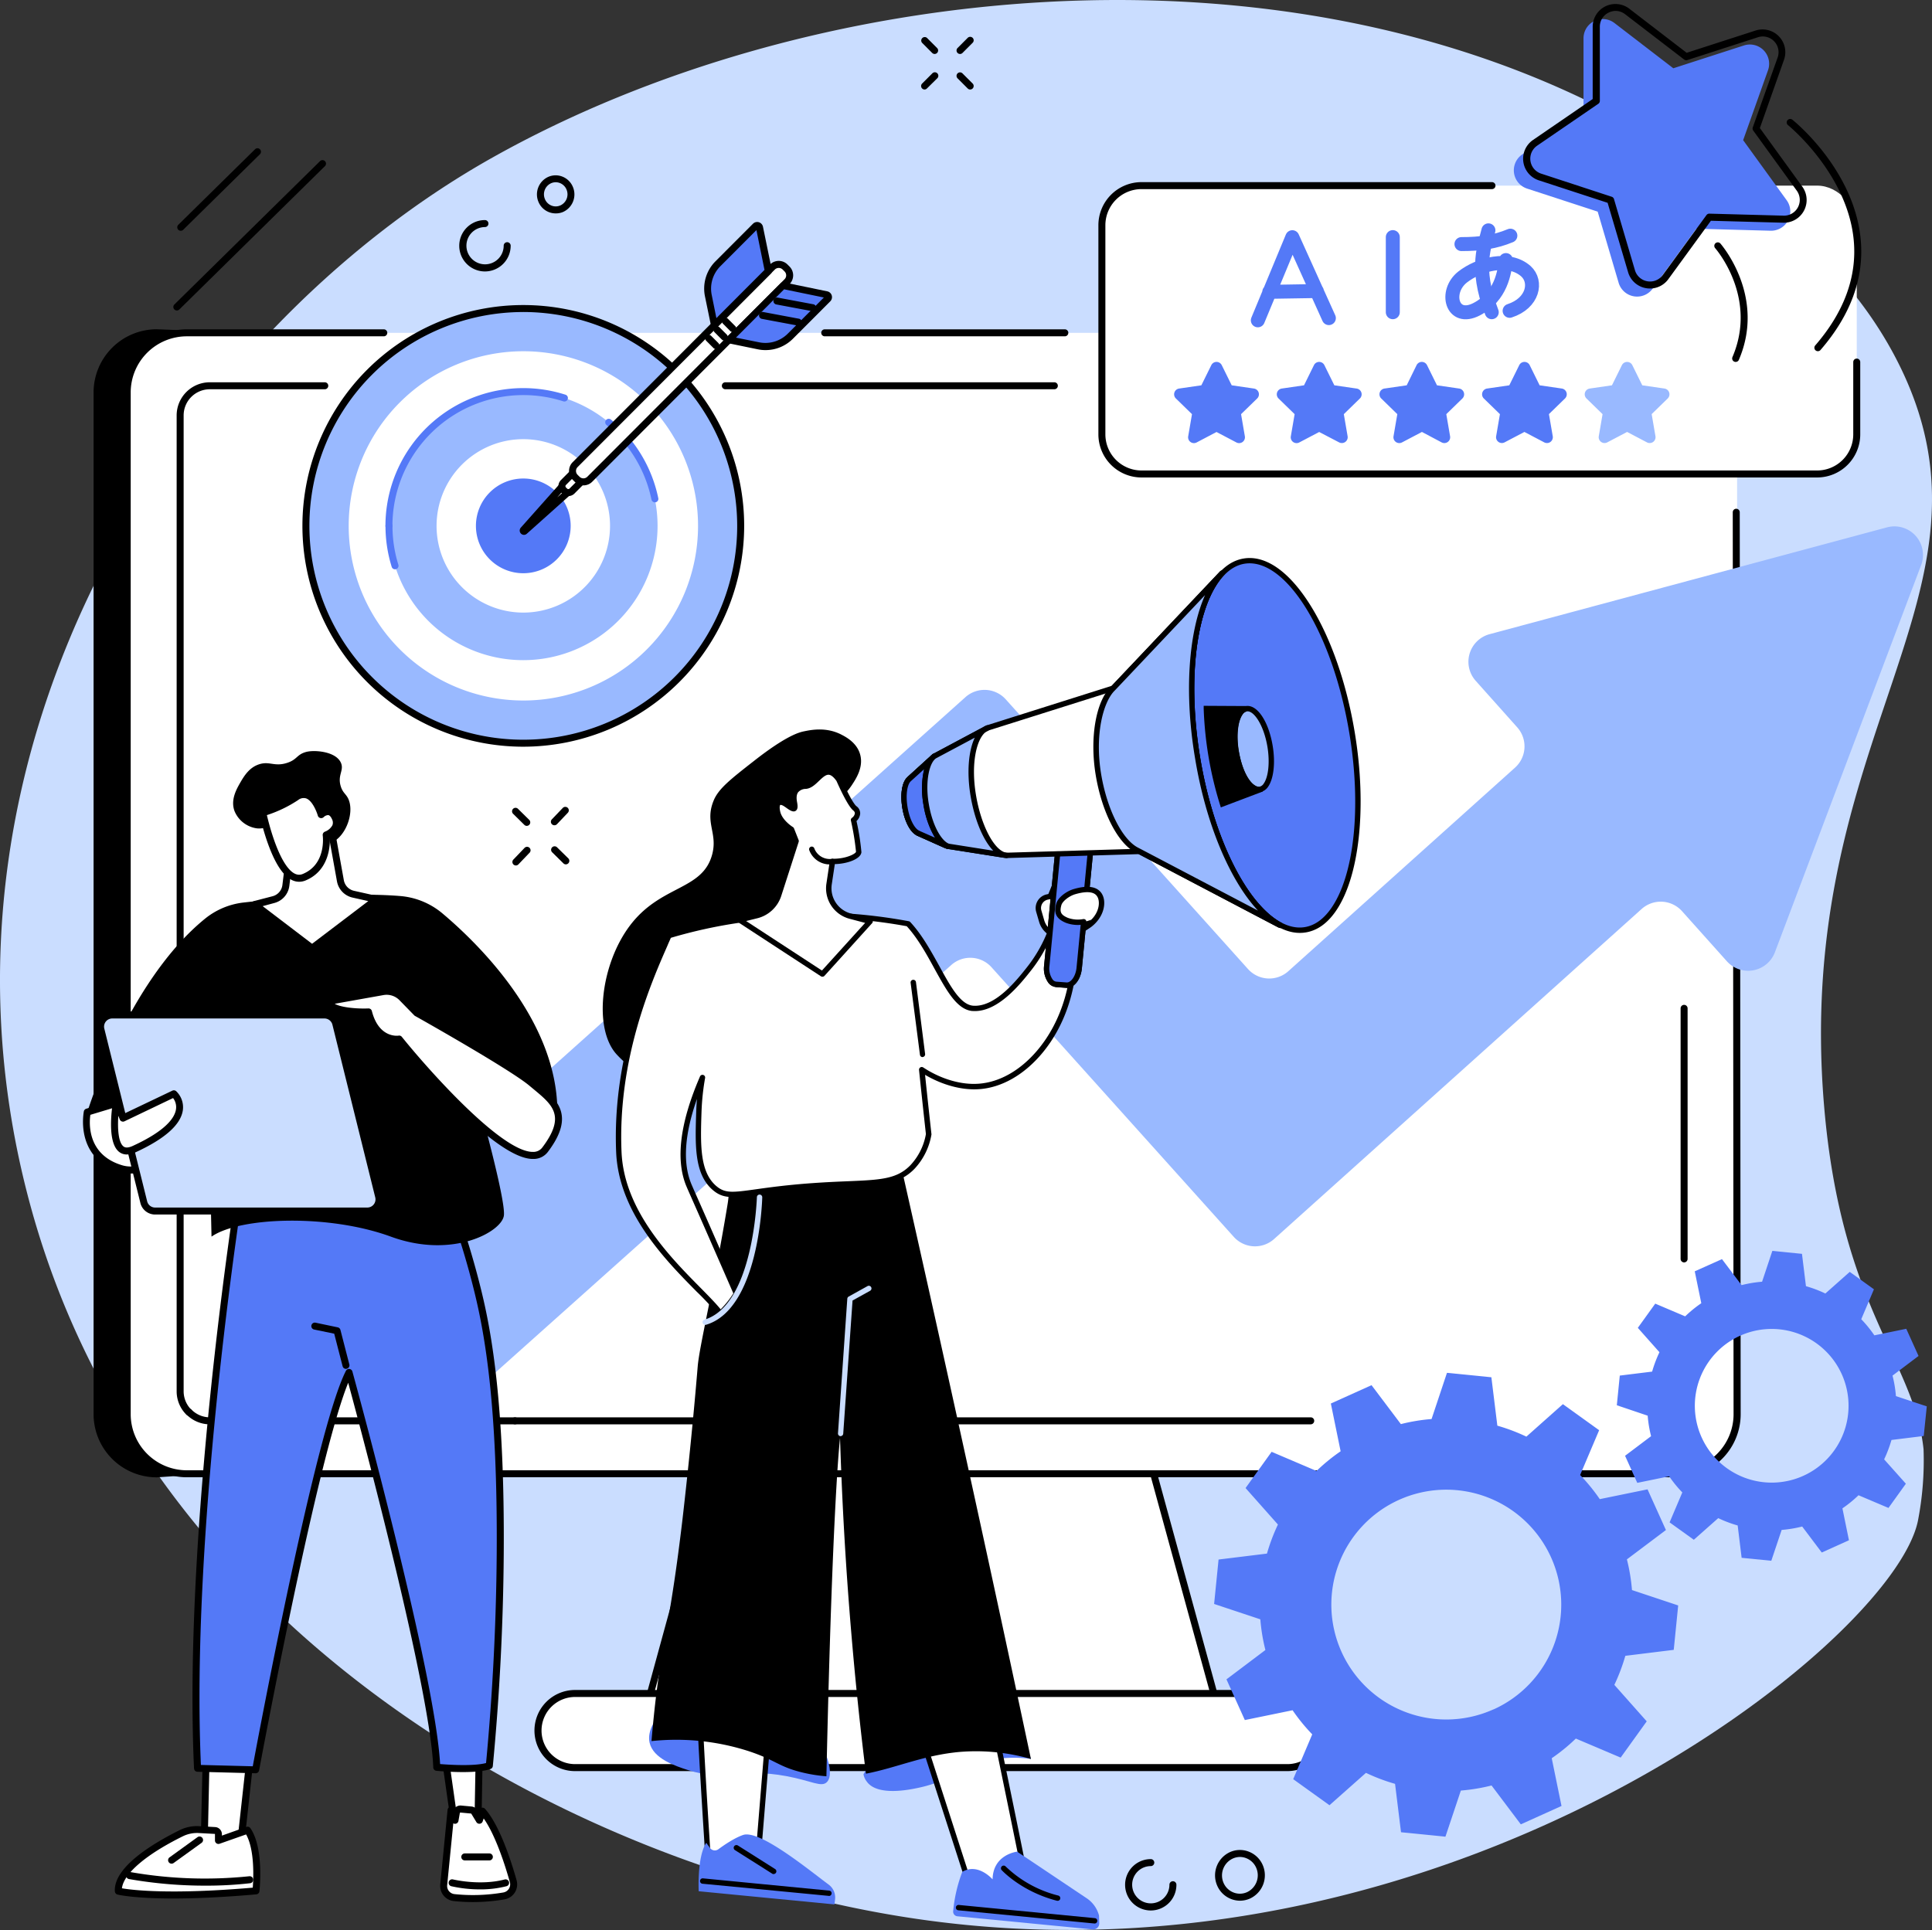 <svg xmlns="http://www.w3.org/2000/svg" viewBox="0 0 829.55 828.9"><rect x="0" y="0" width="829.55" height="828.9" fill="#333333" stroke="none"/><defs><style>.cls-1{fill:#caddff;}.cls-2{fill:#fff;}.cls-3{fill:#5479f7;}.cls-4{fill:#99b9ff;}.cls-5{fill:none;stroke:#5479f7;stroke-linecap:round;stroke-linejoin:round;stroke-width:6px;}</style></defs><g id="&#x56FE;&#x5C42;_2" data-name="&#x56FE;&#x5C42; 2"><g id="Illustration"><g id="Reputation_management" data-name="Reputation management"><path class="cls-1" d="M815.47,156.67c-27.79-56-83.31-86.28-117.73-105C548.93-29.54,346.23-8,211.52,67.63,78.55,142.26-37.31,319,11.31,511.1c48.81,192.82,238.64,292,382.22,313,228,33.43,419.48-118.38,430-171.07a135.66,135.66,0,0,0,2.39-30.66c-4.06-38-35.38-60.65-42.7-147.36C769.72,315.51,864.2,254.91,815.47,156.67Z"></path><path d="M293.51,622.5c1.32-.73,2.65-1.44,4-2.11,11.9-5.95,24.74-10.39,37.23-14.92,46.26-16.79,93.94-29.15,141.07-43.16,16.68-5,33.36-9.84,50.14-14.41,64.62-135.47,180.82-382.22,170-382.22L67.3,141.41a27.15,27.15,0,0,0-27.12,27.11V607.37A27.15,27.15,0,0,0,67.3,634.48l227.14-15.39Z"></path><polygon class="cls-2" points="480.39 578.38 320.08 578.38 274.61 744.36 525.86 744.36 480.39 578.38"></polygon><path d="M525.86,745.86H274.61a1.49,1.49,0,0,1-1.45-1.89l45.48-166a1.49,1.49,0,0,1,1.44-1.1H480.39a1.5,1.5,0,0,1,1.44,1.1l45.48,166a1.48,1.48,0,0,1-.26,1.3A1.46,1.46,0,0,1,525.86,745.86Zm-249.29-3H523.9l-44.66-163h-158Z"></path><rect class="cls-2" x="54.62" y="142.94" width="691.24" height="490" rx="25.58"></rect><path class="cls-2" d="M553.15,727.31H247.32a15.92,15.92,0,1,0,0,31.83H553.15a15.92,15.92,0,0,0,0-31.83Z"></path><path d="M553.15,760.64H247.32a17.42,17.42,0,1,1,0-34.83H553.15a17.42,17.42,0,0,1,0,34.83ZM247.32,728.81a14.42,14.42,0,1,0,0,28.83H553.15a14.42,14.42,0,0,0,0-28.83Z"></path><path d="M720.27,634.45H80.2a27.11,27.11,0,0,1-27.08-27.08V168.52A27.11,27.11,0,0,1,80.2,141.44h84.59a1.5,1.5,0,1,1,0,3H80.2a24.11,24.11,0,0,0-24.08,24.08V607.37A24.11,24.11,0,0,0,80.2,631.45H720.27a24.11,24.11,0,0,0,24.08-24.08L744,220a1.5,1.5,0,0,1,1.5-1.5h0A1.5,1.5,0,0,1,747,220l.4,387.37A27.11,27.11,0,0,1,720.27,634.45Z"></path><path d="M457.21,144.44H354.12a1.5,1.5,0,0,1,0-3H457.21a1.5,1.5,0,0,1,0,3Z"></path><path d="M723.11,542.17a1.51,1.51,0,0,1-1.5-1.5V433.06a1.5,1.5,0,0,1,3,0V540.67A1.5,1.5,0,0,1,723.11,542.17Z"></path><path d="M562.79,611.71H221.12a1.5,1.5,0,0,1,0-3H562.79a1.5,1.5,0,0,1,0,3Z"></path><path d="M221.12,611.71h-131a14.09,14.09,0,0,1-10-4.17,1.49,1.49,0,0,1,0-2.12,1.51,1.51,0,0,1,2.12,0,11.15,11.15,0,0,0,7.93,3.29H221.12a1.5,1.5,0,0,1,0,3Z"></path><path d="M81.08,608a1.47,1.47,0,0,1-1.06-.44,14.09,14.09,0,0,1-4.17-10V178.4a14.24,14.24,0,0,1,14.22-14.22h49.38a1.5,1.5,0,0,1,0,3H90.07A11.23,11.23,0,0,0,78.85,178.4V597.49a11.13,11.13,0,0,0,3.29,7.93,1.49,1.49,0,0,1,0,2.12A1.47,1.47,0,0,1,81.08,608Z"></path><path d="M452.71,167.18H311.45a1.5,1.5,0,0,1,0-3H452.71a1.5,1.5,0,0,1,0,3Z"></path><path class="cls-3" d="M715.3,657.11l-7.89-17.47-20.51,4.2a80,80,0,0,0-8.44-10.35l8.17-19.25-15.57-11.19L655.39,617a80.46,80.46,0,0,0-12.47-4.71l-2.56-20.79-19.07-1.9-6.61,19.84a78.11,78.11,0,0,0-13.18,2.18l-12.6-16.72-17.47,7.88,4.2,20.51a79.42,79.42,0,0,0-10.35,8.45L546,623.52l-11.19,15.56,13.9,15.67A81.26,81.26,0,0,0,544,667.23l-20.78,2.55-1.91,19.08,19.84,6.6a80,80,0,0,0,2.18,13.18l-16.72,12.6,7.89,17.48L555,734.51a79.35,79.35,0,0,0,8.44,10.35l-8.17,19.25,15.57,11.19,15.67-13.9A80.51,80.51,0,0,0,599,766.12l2.56,20.78,19.07,1.91L627.25,769a80,80,0,0,0,13.18-2.18L653,783.51l17.47-7.89-4.2-20.51a79.35,79.35,0,0,0,10.35-8.44l19.25,8.17,11.19-15.57-13.9-15.66a81.65,81.65,0,0,0,4.72-12.48l20.78-2.56,1.91-19.07-19.84-6.61a80.18,80.18,0,0,0-2.18-13.18Zm-74,77a49.35,49.35,0,1,1,24.67-65.29A49.35,49.35,0,0,1,641.27,734.16Z"></path><path class="cls-3" d="M823.77,582.35l-5.27-11.67-13.7,2.81a52.62,52.62,0,0,0-5.63-6.92l5.45-12.85-10.39-7.48-10.47,9.29a52.62,52.62,0,0,0-8.33-3.15l-1.71-13.89L761,537.22l-4.41,13.25a52.47,52.47,0,0,0-8.8,1.46l-8.42-11.17L727.68,546l2.81,13.7a51.9,51.9,0,0,0-6.92,5.64l-12.85-5.46-7.48,10.4,9.29,10.46a53,53,0,0,0-3.15,8.33l-13.89,1.71-1.27,12.74L707.47,608a52.47,52.47,0,0,0,1.46,8.8l-11.17,8.42L703,636.85l13.7-2.81a52.69,52.69,0,0,0,5.64,6.92l-5.46,12.86,10.4,7.47L737.77,652a52.73,52.73,0,0,0,8.34,3.15l1.7,13.89,12.74,1.27L765,657.06a52.59,52.59,0,0,0,8.81-1.46l8.41,11.17,11.67-5.27-2.8-13.7a53.19,53.19,0,0,0,6.91-5.63l12.86,5.45,7.47-10.4L809,626.76a54.65,54.65,0,0,0,3.15-8.33L826,616.72,827.31,604l-13.25-4.41a52.47,52.47,0,0,0-1.46-8.8Zm-49.44,51.46a33,33,0,1,1,16.48-43.61A33,33,0,0,1,774.33,633.81Z"></path><path d="M208.22,116.58a11,11,0,1,1,0-22.06,1.5,1.5,0,0,1,0,3,8,8,0,1,0,8.05,8,1.5,1.5,0,1,1,3,0A11.06,11.06,0,0,1,208.22,116.58Z"></path><path d="M494.12,820.5a11,11,0,1,1,0-22.06,1.5,1.5,0,0,1,0,3,8,8,0,1,0,8,8,1.5,1.5,0,0,1,3,0A11,11,0,0,1,494.12,820.5Z"></path><path d="M75.94,133.34a1.48,1.48,0,0,1-1.07-.45,1.5,1.5,0,0,1,0-2.12L137.42,69.2a1.5,1.5,0,0,1,2.11,2.14L77,132.91A1.52,1.52,0,0,1,75.94,133.34Z"></path><path d="M77.62,99.11a1.47,1.47,0,0,1-1.07-.44,1.5,1.5,0,0,1,0-2.12l32.92-32.41a1.5,1.5,0,1,1,2.1,2.14L78.67,98.68A1.49,1.49,0,0,1,77.62,99.11Z"></path><path d="M238,354.43a1.48,1.48,0,0,1-1-.42,1.5,1.5,0,0,1-.05-2.12l4.72-4.93a1.5,1.5,0,0,1,2.17,2.07L239.12,354A1.54,1.54,0,0,1,238,354.43Z"></path><path d="M221.51,371.7a1.5,1.5,0,0,1-1.08-2.54l4.72-4.93a1.5,1.5,0,1,1,2.16,2.07l-4.72,4.93A1.49,1.49,0,0,1,221.51,371.7Z"></path><path d="M226.14,354.69a1.48,1.48,0,0,1-1-.43l-4.79-4.72a1.5,1.5,0,1,1,2.1-2.14l4.79,4.72a1.5,1.5,0,0,1,0,2.12A1.48,1.48,0,0,1,226.14,354.69Z"></path><path d="M242.91,371.22a1.48,1.48,0,0,1-1-.43l-4.79-4.72a1.5,1.5,0,1,1,2.1-2.14l4.8,4.72a1.5,1.5,0,0,1,0,2.12A1.48,1.48,0,0,1,242.91,371.22Z"></path><path d="M532.42,816.3a10.55,10.55,0,0,1-3.81-.72,10.72,10.72,0,0,1-6-5.8,11,11,0,0,1,5.47-14.33,10.45,10.45,0,0,1,8.12-.21,10.71,10.71,0,0,1,6,5.8,11,11,0,0,1-5.47,14.33A10.53,10.53,0,0,1,532.42,816.3Zm0-18.78a7.53,7.53,0,0,0-3.08.67h0a8,8,0,0,0-4,10.41,7.72,7.72,0,0,0,4.31,4.18,7.46,7.46,0,0,0,5.81-.15,8,8,0,0,0,3.94-10.41,7.72,7.72,0,0,0-4.31-4.18A7.34,7.34,0,0,0,532.42,797.52Zm-3.7-.7h0Z"></path><path d="M401.32,23.18a1.51,1.51,0,0,1-1.06-.44l-4.36-4.37A1.5,1.5,0,0,1,398,16.25l4.36,4.37a1.49,1.49,0,0,1,0,2.12A1.51,1.51,0,0,1,401.32,23.18Z"></path><path d="M416.57,38.44a1.45,1.45,0,0,1-1.06-.44l-4.36-4.36a1.51,1.51,0,0,1,0-2.12,1.49,1.49,0,0,1,2.12,0l4.36,4.36a1.5,1.5,0,0,1-1.06,2.56Z"></path><path d="M397,38.44a1.5,1.5,0,0,1-1.06-2.56l4.36-4.36a1.5,1.5,0,1,1,2.12,2.12L398,38A1.45,1.45,0,0,1,397,38.44Z"></path><path d="M412.21,23.18a1.53,1.53,0,0,1-1.06-.44,1.51,1.51,0,0,1,0-2.12l4.36-4.37a1.51,1.51,0,0,1,2.12,0,1.49,1.49,0,0,1,0,2.12l-4.36,4.37A1.49,1.49,0,0,1,412.21,23.18Z"></path><path d="M238.59,91.65a8,8,0,0,1-7.37-4.9A8.26,8.26,0,0,1,235.33,76h0a7.88,7.88,0,0,1,6.12-.16,8.06,8.06,0,0,1,4.5,4.36A8.26,8.26,0,0,1,241.84,91,7.89,7.89,0,0,1,238.59,91.65Zm-2-12.94A5.24,5.24,0,0,0,234,85.56a5.06,5.06,0,0,0,2.83,2.75,4.89,4.89,0,0,0,3.81-.1,5.24,5.24,0,0,0,2.59-6.85,5.06,5.06,0,0,0-2.83-2.75,4.89,4.89,0,0,0-3.81.1Z"></path><path class="cls-4" d="M810.22,226.49,639.6,272.36a12.27,12.27,0,0,0-6,20l17.85,20a12.27,12.27,0,0,1-.94,17.32l-97.33,87.42a12.26,12.26,0,0,1-17.33-.93l-104-115.81a12.28,12.28,0,0,0-17.34-.93L154,532.72a12.28,12.28,0,0,0-.93,17.34l38,42.33a12.28,12.28,0,0,0,17.34.93l200-178.83a12.26,12.26,0,0,1,17.33.93l104,115.77a12.26,12.26,0,0,0,17.33.93l157.8-141.73a12.28,12.28,0,0,1,17.35.94l19.26,21.52A12.28,12.28,0,0,0,762.09,409l62.8-166.32A12.27,12.27,0,0,0,810.22,226.49Z"></path><polygon class="cls-2" points="190.82 752.56 195.37 784.46 205.21 784.46 205.75 753.08 190.82 752.56"></polygon><path d="M205.21,786h-9.84a1.51,1.51,0,0,1-1.49-1.28l-4.54-31.91a1.51,1.51,0,0,1,.37-1.22,1.45,1.45,0,0,1,1.17-.49l14.93.52a1.5,1.5,0,0,1,1.44,1.53l-.54,31.38A1.5,1.5,0,0,1,205.21,786Zm-8.54-3h7.06l.5-28.43-11.67-.41Z"></path><path class="cls-2" d="M195,815a78.6,78.6,0,0,0,21.38-.72,5,5,0,0,0,4-6.31c-2.25-8-7.11-23.17-13.21-30.08l-1.33,3.9-2.14-3.56a1.78,1.78,0,0,0-1.36-.85l-4.44-.42A1.79,1.79,0,0,0,196,778.4l-.59,3.36-1.68-4.33-3.16,32.05A5,5,0,0,0,195,815Z"></path><path d="M203,816.89a78.72,78.72,0,0,1-8.19-.43h0a6.54,6.54,0,0,1-5.78-7.13l3.15-32.05a1.51,1.51,0,0,1,1.29-1.34,1.54,1.54,0,0,1,1.57.86,3.29,3.29,0,0,1,3-1.36l4.43.41a3.33,3.33,0,0,1,2.51,1.58l.47.79.29-.84a1.49,1.49,0,0,1,2.54-.51c6.26,7.08,11.17,22.25,13.53,30.66a6.52,6.52,0,0,1-5.18,8.2A80.85,80.85,0,0,1,203,816.89Zm-8.37-33.82L192,809.63a3.52,3.52,0,0,0,3.12,3.84h0a76.54,76.54,0,0,0,21-.7,3.54,3.54,0,0,0,2.81-4.42c-2.08-7.39-6.15-20.12-11.25-27.38l-.43,1.28a1.51,1.51,0,0,1-1.27,1,1.48,1.48,0,0,1-1.44-.72L202.4,779a.3.3,0,0,0-.22-.14l-4.43-.41a.27.27,0,0,0-.31.23l-.59,3.36a1.5,1.5,0,0,1-1.33,1.23A1.48,1.48,0,0,1,194.64,783.07Z"></path><path d="M206.15,811.44a56,56,0,0,1-12.38-1.36,1.5,1.5,0,1,1,.73-2.91c.11,0,11.56,2.82,22.26,0a1.5,1.5,0,0,1,.76,2.9A44.82,44.82,0,0,1,206.15,811.44Z"></path><path d="M210.12,799H199.57a1.5,1.5,0,1,1,0-3h10.55a1.5,1.5,0,0,1,0,3Z"></path><polygon class="cls-2" points="107.36 755.4 103.27 792.59 87.63 795.87 88.58 752.26 107.36 755.4"></polygon><path d="M87.63,797.37a1.48,1.48,0,0,1-1-.35,1.5,1.5,0,0,1-.54-1.19l1-43.6a1.52,1.52,0,0,1,1.75-1.45l18.78,3.15a1.49,1.49,0,0,1,1.24,1.64l-4.09,37.19a1.5,1.5,0,0,1-1.18,1.3l-15.64,3.28A1.63,1.63,0,0,1,87.63,797.37ZM90,754l-.87,40,12.73-2.66,3.82-34.7Z"></path><path class="cls-2" d="M109.88,812.09s2-17.9-3.61-26.07l-12.51,4.46v-2.67a1.57,1.57,0,0,0-1.4-1.62l-7-.4a15.18,15.18,0,0,0-7.58,1.56c-8.36,4.11-27.6,14.7-27,24.86C50.81,812.21,66,816,109.88,812.09Z"></path><path d="M74.39,815.35c-16.84,0-23.53-1.58-23.94-1.69a1.49,1.49,0,0,1-1.13-1.36c-.64-10.66,17.15-21,27.82-26.3a16.69,16.69,0,0,1,8.33-1.71l7,.4a3.07,3.07,0,0,1,2.81,3.12v.54l10.51-3.74a1.49,1.49,0,0,1,1.74.57c5.85,8.53,3.94,26.32,3.86,27.08a1.5,1.5,0,0,1-1.36,1.32C94.94,814.91,83.26,815.35,74.39,815.35Zm-22-4.37c4.25.73,20.55,2.79,56.14-.28.3-3.89.9-16.14-2.86-22.86l-11.37,4a1.49,1.49,0,0,1-1.37-.18,1.51,1.51,0,0,1-.63-1.23v-2.67c0-.09,0-.13-.05-.14l-6.91-.38a13.85,13.85,0,0,0-6.84,1.4C62.67,796.46,53.08,804.68,52.35,811Zm57.53,1.11h0Z"></path><path d="M88.57,809.84A188.86,188.86,0,0,1,55.35,807a1.5,1.5,0,0,1-1.17-1.77A1.49,1.49,0,0,1,55.94,804a185,185,0,0,0,51.1,1.8,1.5,1.5,0,0,1,.34,3A164.94,164.94,0,0,1,88.57,809.84Z"></path><path d="M73.69,800.4a1.5,1.5,0,0,1-.88-2.72l12-8.67a1.5,1.5,0,0,1,1.75,2.44l-12,8.66A1.49,1.49,0,0,1,73.69,800.4Z"></path><path class="cls-3" d="M102.48,514.12S80,656.76,84.82,759.43l25,.64s26.76-144.78,40.11-170.68c0,0,36.27,132,37.67,169.57,0,0,16.14,1.63,22.57-.69,3.46-36.26,4.5-67.11,4.67-90.67.49-67.44-5.95-98.07-9.48-112.6-3.25-13.34-6.73-24.19-9.27-31.52l-8.49-24.22Z"></path><path d="M109.77,761.57h0l-25-.64a1.51,1.51,0,0,1-1.46-1.43C78.59,657.85,100.78,515.31,101,513.88a1.5,1.5,0,0,1,1.23-1.24l85.06-14.86a1.49,1.49,0,0,1,1.67,1L197.45,523c3.59,10.33,6.72,21,9.31,31.66,4.32,17.75,10,48.77,9.53,113-.22,30-1.79,60.56-4.68,90.8a1.47,1.47,0,0,1-1,1.27c-6.68,2.4-22.56.84-23.23.78a1.5,1.5,0,0,1-1.35-1.44c-1.24-33.3-30.46-142.8-36.52-165.21C136,627.08,111.5,759,111.25,760.34A1.51,1.51,0,0,1,109.77,761.57ZM86.26,758l22.27.58c2.83-15.21,27.23-145,40-169.84a1.5,1.5,0,0,1,2.78.29c1.46,5.34,35.53,129.69,37.66,168.59,3.68.3,14.33,1,19.73-.44,2.82-29.84,4.35-60,4.57-89.55.47-63.87-5.16-94.64-9.44-112.24-2.57-10.58-5.68-21.14-9.23-31.38l-8.07-23L103.8,515.41C101.79,528.61,82,661.37,86.26,758Z"></path><path d="M148.56,587.9a1.5,1.5,0,0,1-1.45-1.12l-3.61-14L134.88,571a1.5,1.5,0,1,1,.6-2.94l9.54,2a1.52,1.52,0,0,1,1.15,1.09L150,586a1.49,1.49,0,0,1-1.07,1.82A1.28,1.28,0,0,1,148.56,587.9Z"></path><path d="M104.68,387.6c14.6-1.65,45.49-4.58,67.22-2.77A32.22,32.22,0,0,1,190,392.31c15.43,13,48.87,45.7,49.31,84.35l-34.26-5S217.19,515,216.36,522s-22,18.82-48.54,9.1-64.68-8.54-77,0l-1.19-53.47H37.48s17.23-56.08,50.66-83.16A32,32,0,0,1,104.68,387.6Z"></path><path class="cls-2" d="M37.48,477.62s-4.08,18.64,14.45,24.24,36.14-28.14,36.14-28.14l-12.9-7.48Z"></path><path d="M56.2,504a16.09,16.09,0,0,1-4.7-.7C31.86,497.37,36,477.5,36,477.3a1.52,1.52,0,0,1,1-1.12l37.7-11.38a1.48,1.48,0,0,1,1.18.14l12.91,7.48a1.49,1.49,0,0,1,.57,2C88.72,475.72,73.75,504,56.2,504ZM38.8,478.79c-.52,3.57-1.41,17.11,13.57,21.64,15.18,4.58,30.31-20.21,33.68-26.15L75,467.86Z"></path><path class="cls-1" d="M157.7,520.11H66.6a5,5,0,0,1-4.88-3.81L43.33,442.14a5,5,0,0,1,4.88-6.23h91.1a5,5,0,0,1,4.88,3.81l18.39,74.16A5,5,0,0,1,157.7,520.11Z"></path><path d="M157.7,521.61H66.6a6.51,6.51,0,0,1-6.33-5L41.87,442.5a6.53,6.53,0,0,1,6.34-8.09h91.1a6.51,6.51,0,0,1,6.33,4.95L164,513.52a6.51,6.51,0,0,1-6.33,8.09ZM48.21,437.41a3.51,3.51,0,0,0-3.42,4.37l18.39,74.15a3.51,3.51,0,0,0,3.42,2.68h91.1a3.51,3.51,0,0,0,3.42-4.37l-18.39-74.16a3.52,3.52,0,0,0-3.42-2.67Z"></path><path class="cls-2" d="M50.09,472.77l2.68,7.42,21.9-10.43s12,10.43-17.15,23.8C45.35,499.13,50.09,472.77,50.09,472.77Z"></path><path d="M54.48,495.82a5.27,5.27,0,0,1-3.32-1.1c-5.58-4.33-2.87-20.4-2.55-22.21a1.5,1.5,0,0,1,2.89-.25l2.12,5.87L74,468.41a1.5,1.5,0,0,1,1.63.22,9.5,9.5,0,0,1,2.88,8.18c-.89,6.23-7.75,12.32-20.39,18.11A8.91,8.91,0,0,1,54.48,495.82ZM50.81,479.2c-.38,5.5,0,11.42,2.19,13.15.32.25,1.32,1,3.9-.16,14.51-6.64,18.16-12.26,18.67-15.81a6.37,6.37,0,0,0-1.26-4.79l-20.9,10a1.5,1.5,0,0,1-2-.85Z"></path><path class="cls-2" d="M179,435s41,23,49.4,30.21,17.6,12.69,5.7,28.48-62.68-47.44-62.68-47.44-9.75,1.62-13.16-11.67c0,0-16.47.59-17.06-4.58l23.22-4.15a9.21,9.21,0,0,1,8.21,2.63Z"></path><path d="M228.78,497.74c-16.95,0-53.22-43.93-58.09-49.92-2.64.05-10.33-.81-13.61-11.69-5.12.08-16.78-.35-17.42-5.93a1.5,1.5,0,0,1,1.22-1.65l23.23-4.16a10.71,10.71,0,0,1,9.54,3.06l6.22,6.37c3.39,1.9,41.19,23.21,49.45,30.27.65.55,1.3,1.1,2,1.63,7.78,6.49,15.82,13.19,4,28.89a7.65,7.65,0,0,1-6.31,3.13Zm-57.42-53a1.55,1.55,0,0,1,1.18.56c11.06,13.77,42.65,49.41,56.22,49.41h.12a4.77,4.77,0,0,0,4-1.93c10.13-13.43,4.41-18.19-3.5-24.78l-2-1.66c-8.24-7-48.75-29.81-49.16-30a1.7,1.7,0,0,1-.34-.26l-6.36-6.52a7.7,7.7,0,0,0-6.87-2.2l-20.94,3.74c2.46,1.45,8.78,2.22,14.46,2a1.46,1.46,0,0,1,1.5,1.12c3,11.71,11.13,10.61,11.47,10.56Z"></path><path d="M121.16,360.86c-.74,1.28.79,3.77.8,3.77s-.73-7.29-4.79-9.13c-2.35-1.07-3.57.71-7.08.23a12.17,12.17,0,0,1-9.36-7.31c-1.85-4.87.82-9.51,2.51-12.44s3.81-6.16,7.52-7.56c4.83-1.82,6.85,1,12.38-.74,4.5-1.4,4.17-3.57,8.17-4.7,3.34-1,12.95-.41,15.11,4.7,1.36,3.25-1.58,5.22-.11,10,.88,2.88,2.26,3.24,3.27,5.46,2.51,5.53-.63,15.24-6.62,18.49C134.84,366.08,122.92,357.83,121.16,360.86Z"></path><path class="cls-2" d="M124.64,364.77l-1.89,15.51a7.26,7.26,0,0,1-5.37,6.14l-8,2.07L134,407.21l27.63-20.95-9.91-2.21a7.24,7.24,0,0,1-5.55-5.79L142,355.41Z"></path><path d="M134,408.71a1.53,1.53,0,0,1-.91-.3L108.5,389.69a1.48,1.48,0,0,1-.56-1.49A1.5,1.5,0,0,1,109,387l8-2.08a5.7,5.7,0,0,0,4.26-4.86l1.89-15.51a1.51,1.51,0,0,1,.78-1.14l17.4-9.36a1.48,1.48,0,0,1,1.36,0,1.5,1.5,0,0,1,.82,1.09L147.63,378a5.73,5.73,0,0,0,4.41,4.59l9.9,2.21a1.51,1.51,0,0,1,1.14,1.15,1.47,1.47,0,0,1-.56,1.51l-27.62,21A1.53,1.53,0,0,1,134,408.71Zm-21.22-19.54L134,405.33,158.13,387l-6.75-1.51a8.74,8.74,0,0,1-6.7-7l-3.75-20.81-14.9,8-1.79,14.73a8.7,8.7,0,0,1-6.48,7.41Z"></path><path class="cls-2" d="M140.06,358.56s6.12-2.3,3.82-7.36-6-1.33-6-1.33-3.48-12.46-10.79-7.54a51.59,51.59,0,0,1-14.23,6.7s2.58,12.54,7.2,20.88c2.79,5,6.32,8.54,10.48,6.85,11.4-4.63,9.56-18.2,9.56-18.2Z"></path><path d="M128.4,378.69c-2.79,0-6.22-1.78-9.69-8.05-4.68-8.45-7.25-20.79-7.35-21.31a1.49,1.49,0,0,1,1.09-1.75,50.8,50.8,0,0,0,13.77-6.5,6.63,6.63,0,0,1,6.19-1c3.28,1.21,5.26,5.08,6.21,7.49a4.75,4.75,0,0,1,2.85-.43c1.59.29,2.86,1.46,3.78,3.47a6.15,6.15,0,0,1,.21,5,8.36,8.36,0,0,1-3.83,3.91c.16,3.54-.24,14.48-10.56,18.67A7.1,7.1,0,0,1,128.4,378.69Zm-13.81-28.62c.8,3.41,3.16,12.64,6.74,19.12,2.91,5.24,5.8,7.32,8.61,6.18,10.16-4.13,8.7-16.1,8.63-16.61a1.51,1.51,0,0,1,1-1.6,6.11,6.11,0,0,0,3.16-2.74,3.17,3.17,0,0,0-.18-2.6c-.33-.73-.87-1.63-1.58-1.76a2.92,2.92,0,0,0-2,.88,1.5,1.5,0,0,1-1.44.38,1.47,1.47,0,0,1-1.06-1c-.49-1.73-2.34-6.43-5-7.42a3.74,3.74,0,0,0-3.47.71A54.85,54.85,0,0,1,114.59,350.07Z"></path><rect class="cls-2" x="473.12" y="79.72" width="324.12" height="123.84" rx="17"></rect><g id="Layer_13" data-name="Layer 13"><path class="cls-5" d="M639.09,98.93c-1.25,5.72-6.16,15.69,1.43,35.16"></path><path class="cls-5" d="M648.51,101.21c-6.49,2.71-12.83,3.62-21,3.62"></path><path class="cls-5" d="M646.6,111.69c-.62,5.06-1.91,15.58-12.57,21.11s-14-7.58-6-13.85c7-5.46,19.79-9,27.16-2.46,4.91,4.44,3.15,13.71-7,17"></path><path class="cls-5" d="M540.08,137.57l14.81-35.7h0l15.69,34.75M545,125.33l20.42-.33"></path><line class="cls-5" x1="598.03" y1="101.83" x2="598.03" y2="134.09"></line></g><path class="cls-3" d="M538.4,166.87l-9.54-1.39-4.27-8.65a2.5,2.5,0,0,0-4.49,0l-4.27,8.65-9.54,1.39a2.5,2.5,0,0,0-1.39,4.27l6.91,6.73-1.63,9.51a2.5,2.5,0,0,0,3.63,2.64l8.53-4.49,8.54,4.49a2.5,2.5,0,0,0,3.63-2.64l-1.63-9.51,6.91-6.73A2.5,2.5,0,0,0,538.4,166.87Z"></path><path class="cls-3" d="M582.48,166.87l-9.55-1.39-4.27-8.65a2.5,2.5,0,0,0-4.49,0l-4.26,8.65-9.55,1.39a2.51,2.51,0,0,0-1.39,4.27l6.91,6.73-1.63,9.51a2.5,2.5,0,0,0,3.63,2.64l8.54-4.49L575,190a2.51,2.51,0,0,0,3.63-2.64L577,177.87l6.9-6.73A2.5,2.5,0,0,0,582.48,166.87Z"></path><path class="cls-3" d="M626.55,166.87,617,165.48l-4.27-8.65a2.5,2.5,0,0,0-4.49,0L604,165.48l-9.55,1.39a2.5,2.5,0,0,0-1.38,4.27l6.9,6.73-1.63,9.51A2.51,2.51,0,0,0,602,190l8.54-4.49L619,190a2.5,2.5,0,0,0,3.63-2.64L621,177.87l6.91-6.73A2.51,2.51,0,0,0,626.55,166.87Z"></path><path class="cls-3" d="M670.63,166.87l-9.55-1.39-4.27-8.65a2.5,2.5,0,0,0-4.49,0l-4.27,8.65-9.54,1.39a2.51,2.51,0,0,0-1.39,4.27l6.91,6.73-1.63,9.51A2.5,2.5,0,0,0,646,190l8.54-4.49,8.54,4.49a2.51,2.51,0,0,0,3.63-2.64l-1.64-9.51,6.91-6.73A2.5,2.5,0,0,0,670.63,166.87Z"></path><path class="cls-4" d="M714.7,166.87l-9.55-1.39-4.27-8.65a2.5,2.5,0,0,0-4.48,0l-4.27,8.65-9.55,1.39a2.5,2.5,0,0,0-1.38,4.27l6.9,6.73-1.63,9.51A2.51,2.51,0,0,0,690.1,190l8.54-4.49,8.54,4.49a2.51,2.51,0,0,0,3.63-2.64l-1.63-9.51,6.91-6.73A2.51,2.51,0,0,0,714.7,166.87Z"></path><path class="cls-3" d="M748.8,19.52l-30.32,9.8L693.22,9.9a8.26,8.26,0,0,0-13.3,6.54l0,31.86-26.28,18A8.26,8.26,0,0,0,655.7,81L686,90.89l9,30.56a8.26,8.26,0,0,0,14.6,2.53l18.77-25.75,31.85.86A8.26,8.26,0,0,0,767.15,86l-18.69-25.8,10.67-30A8.27,8.27,0,0,0,748.8,19.52Z"></path><path d="M708.46,123.91a9.85,9.85,0,0,1-1.7-.15,9.71,9.71,0,0,1-7.7-6.86l-8.79-29.8-29.54-9.65a9.76,9.76,0,0,1-2.49-17.34l25.62-17.57,0-31.08a9.77,9.77,0,0,1,15.72-7.72l24.63,18.94,29.57-9.56A9.77,9.77,0,0,1,766,25.68L755.64,55l18.22,25.16a9.76,9.76,0,0,1-8.17,15.49l-31.07-.84-18.3,25.11A9.71,9.71,0,0,1,708.46,123.91ZM693.71,4.69a6.83,6.83,0,0,0-3,.72,6.65,6.65,0,0,0-3.78,6.06l0,31.86a1.49,1.49,0,0,1-.65,1.24l-26.28,18a6.76,6.76,0,0,0,1.73,12L692,84.49a1.49,1.49,0,0,1,1,1l9,30.56a6.76,6.76,0,0,0,11.95,2.07l18.77-25.75a1.49,1.49,0,0,1,1.26-.61l31.85.86a6.77,6.77,0,0,0,5.66-10.73l-18.69-25.8a1.53,1.53,0,0,1-.2-1.39l10.67-30a6.76,6.76,0,0,0-8.46-8.7h0l-30.32,9.8a1.5,1.5,0,0,1-1.37-.24L697.8,6.12A6.66,6.66,0,0,0,693.71,4.69Zm60.58,9.86h0Z"></path><path d="M780.55,150.83a1.49,1.49,0,0,1-1.13-2.48c12.38-14.3,17.94-29.46,16.54-45C793.39,74.73,768.06,54,767.8,53.81a1.5,1.5,0,1,1,1.88-2.33c1.08.87,26.57,21.67,29.27,51.53,1.48,16.44-4.33,32.36-17.27,47.3A1.45,1.45,0,0,1,780.55,150.83Z"></path><path d="M745.25,155.44a1.5,1.5,0,0,1-1.38-2.09c11-25.69-7.23-46.55-7.41-46.76a1.5,1.5,0,0,1,2.24-2c.19.23,19.68,22.52,7.93,49.94A1.5,1.5,0,0,1,745.25,155.44Z"></path><path d="M780.24,205.06H490.12a18.52,18.52,0,0,1-18.5-18.5V96.72a18.52,18.52,0,0,1,18.5-18.5h150.5a1.5,1.5,0,0,1,0,3H490.12a15.52,15.52,0,0,0-15.5,15.5v89.84a15.53,15.53,0,0,0,15.5,15.5H780.24a15.52,15.52,0,0,0,15.5-15.5V155.5a1.5,1.5,0,0,1,3,0v31.06A18.52,18.52,0,0,1,780.24,205.06Z"></path><path class="cls-4" d="M131.35,225.85a93.34,93.34,0,1,1,93.34,93.34,93.34,93.34,0,0,1-93.34-93.34Z"></path><path d="M224.69,320.69a94.84,94.84,0,1,1,94.84-94.84A94.95,94.95,0,0,1,224.69,320.69Zm0-186.68a91.84,91.84,0,1,0,91.84,91.84A91.94,91.94,0,0,0,224.69,134Z"></path><path class="cls-2" d="M149.72,225.85a75,75,0,1,1,75,75,75,75,0,0,1-75-75Z"></path><path class="cls-4" d="M167,225.85a57.67,57.67,0,1,1,57.67,57.67A57.67,57.67,0,0,1,167,225.85Z"></path><path class="cls-2" d="M187.45,225.85a37.24,37.24,0,1,1,37.24,37.24,37.24,37.24,0,0,1-37.24-37.24Z"></path><path class="cls-3" d="M204.35,225.85a20.34,20.34,0,1,1,20.34,20.34,20.34,20.34,0,0,1-20.34-20.34Z"></path><path class="cls-3" d="M169.61,244.5a1.49,1.49,0,0,1-1.43-1.06,59.29,59.29,0,0,1-2.66-17.59,1.5,1.5,0,0,1,3,0,56,56,0,0,0,2.53,16.7,1.51,1.51,0,0,1-1,1.88A1.41,1.41,0,0,1,169.61,244.5Z"></path><path class="cls-3" d="M281.18,215.73a1.49,1.49,0,0,1-1.46-1.2,56.33,56.33,0,0,0-19.3-32,1.5,1.5,0,1,1,1.91-2.32,59.36,59.36,0,0,1,20.32,33.74,1.49,1.49,0,0,1-1.16,1.77Z"></path><path class="cls-3" d="M167,227.35a1.5,1.5,0,0,1-1.5-1.5,59.2,59.2,0,0,1,77.22-56.36,1.5,1.5,0,1,1-.92,2.85,56.21,56.21,0,0,0-73.3,53.51A1.5,1.5,0,0,1,167,227.35Z"></path><path class="cls-2" d="M224.71,227.61,242.17,208l2.61,2.61-19.57,17.49A.35.35,0,0,1,224.71,227.61Z"></path><path d="M225,229.71a1.86,1.86,0,0,1-1.38-3.1h0L241.05,207a1.47,1.47,0,0,1,1.07-.5,1.49,1.49,0,0,1,1.11.44l2.61,2.61a1.55,1.55,0,0,1,.44,1.11,1.5,1.5,0,0,1-.5,1.07l-19.56,17.49A1.89,1.89,0,0,1,225,229.71Zm17.26-19.52-3,3.43,3.42-3.06Z"></path><path class="cls-2" d="M242.39,210.89l-.49-.49a2.23,2.23,0,0,1,0-3.17l7.44-7.46,3.66,3.67-7.44,7.45A2.23,2.23,0,0,1,242.39,210.89Z"></path><path d="M244,213.05a3.72,3.72,0,0,1-2.65-1.1l-.49-.49a3.74,3.74,0,0,1,0-5.29l7.44-7.46a1.55,1.55,0,0,1,2.12,0l3.66,3.67a1.51,1.51,0,0,1,0,2.12L246.62,212A3.7,3.7,0,0,1,244,213.05Zm5.36-11.15L243,208.29a.74.74,0,0,0,0,1.05l.5.49h0a.71.71,0,0,0,.52.22.74.74,0,0,0,.52-.22l6.38-6.39Z"></path><path class="cls-2" d="M247.8,205.83,247,205a3.85,3.85,0,0,1,0-5.44l84.71-84.86a3.84,3.84,0,0,1,5.43,0l.85.85a3.85,3.85,0,0,1,0,5.44l-84.71,84.86A3.84,3.84,0,0,1,247.8,205.83Z"></path><path d="M250.51,208.46a5.3,5.3,0,0,1-3.77-1.57h0l-.85-.85a5.35,5.35,0,0,1,0-7.55l84.71-84.87a5.32,5.32,0,0,1,7.55,0l.85.85a5.36,5.36,0,0,1,0,7.56l-84.71,84.86A5.31,5.31,0,0,1,250.51,208.46Zm-1.65-3.69a2.37,2.37,0,0,0,3.3,0l84.72-84.86a2.36,2.36,0,0,0,0-3.32l-.85-.85a2.39,2.39,0,0,0-3.31,0L248,200.6a2.36,2.36,0,0,0,0,3.32Z"></path><path class="cls-3" d="M306.73,139.66,304.13,127a15.14,15.14,0,0,1,4.11-13.74l16.09-16.12a1,1,0,0,1,1.76.53l3.85,18.73Z"></path><path d="M306.73,141.16a1.29,1.29,0,0,1-.43-.07,1.49,1.49,0,0,1-1-1.13l-2.6-12.65a16.58,16.58,0,0,1,4.52-15.1l16.09-16.12a2.54,2.54,0,0,1,4.29,1.29l3.84,18.73a1.49,1.49,0,0,1-.4,1.36l-23.21,23.25A1.52,1.52,0,0,1,306.73,141.16Zm18.06-42.34-15.48,15.51a13.61,13.61,0,0,0-3.71,12.38l2,9.91,20.66-20.7Z"></path><path class="cls-3" d="M313,145.94l12.62,2.61a15.12,15.12,0,0,0,13.72-4.12l16.09-16.12a1,1,0,0,0-.53-1.76l-18.7-3.85Z"></path><path d="M328.69,150.36a16.14,16.14,0,0,1-3.37-.35l-12.62-2.6a1.49,1.49,0,0,1-1.13-1,1.52,1.52,0,0,1,.37-1.49l23.21-23.24a1.47,1.47,0,0,1,1.36-.41l18.7,3.85a2.55,2.55,0,0,1,1.29,4.29l-16.09,16.12A16.57,16.57,0,0,1,328.69,150.36ZM316,145l9.9,2a13.57,13.57,0,0,0,12.36-3.71l15.49-15.52-17.08-3.52Z"></path><path class="cls-2" d="M333.59,129.25l15.2,2.85Z"></path><path d="M348.79,133.6l-.28,0-15.2-2.85a1.5,1.5,0,0,1,.56-2.95l15.2,2.85a1.5,1.5,0,0,1-.28,3Z"></path><path class="cls-2" d="M327.41,135.44l15.2,2.85Z"></path><path d="M342.61,139.79a1.24,1.24,0,0,1-.27,0l-15.2-2.84a1.5,1.5,0,0,1,.55-2.95l15.2,2.85a1.5,1.5,0,0,1-.28,3Z"></path><path class="cls-2" d="M304.27,145.27l3.14,3.14Z"></path><path d="M307.41,149.91a1.53,1.53,0,0,1-1.07-.44l-3.13-3.14a1.5,1.5,0,0,1,2.12-2.12l3.14,3.14a1.51,1.51,0,0,1,0,2.12A1.53,1.53,0,0,1,307.41,149.91Z"></path><path class="cls-2" d="M307.9,141.63l3.13,3.14Z"></path><path d="M311,146.27a1.48,1.48,0,0,1-1.06-.44l-3.13-3.14a1.49,1.49,0,0,1,0-2.12,1.51,1.51,0,0,1,2.12,0l3.14,3.14a1.51,1.51,0,0,1,0,2.13A1.48,1.48,0,0,1,311,146.27Z"></path><path class="cls-2" d="M311.53,138l3.13,3.14Z"></path><path d="M314.66,142.64a1.51,1.51,0,0,1-1.06-.44l-3.13-3.14a1.5,1.5,0,1,1,2.12-2.12l3.13,3.14a1.5,1.5,0,0,1-1.06,2.56Z"></path></g><path d="M344,458.7a12.64,12.64,0,0,1-2.81,3.83c-3.09,2.83-7.42,3.74-11.52,4.55a37.23,37.23,0,0,1-10.28,1c-6.81-.61-12.8-4.94-19.56-5.92-4.58-.67-9.23.23-13.85.56-8.71.63-15.24-3.5-21.07-9.73-10.32-11-7-38.93,5.64-55.58,13.36-17.59,31.25-14.86,35.3-30.67,2.32-9.1-3.38-13.54.64-23.08,2.11-5,7.19-9,17.34-16.93,13.92-10.91,19.43-12.24,21.33-12.63,3.23-.68,9.76-1.95,16.22,1.46,1.94,1,6.71,3.55,8,8.68,1.39,5.39-1.88,10.31-3.66,13-4,6-8.43,7.27-11.13,10-12.1,12.22,6.46,33-1.3,62.49-1.66,6.33-4.81,11.92-7.08,18-3,7.91.21,10.33,0,17.67C346.18,449.91,345.91,454.79,344,458.7Z"></path><path class="cls-3" d="M376.88,751.49,370.75,762a7.19,7.19,0,0,0,1.46,3.19c4.78,6.64,19.78,3.17,23.37,2.35,13.18-3.05,15.31-8.19,27.2-11.13a53.56,53.56,0,0,1,19.87-1,14.07,14.07,0,0,0-2.8-4.77c-2.27-2.48-6.25-5.12-13.15-5.81C412.91,743.48,376.88,751.49,376.88,751.49Z"></path><path class="cls-2" d="M415.55,807.23s22.57,11.28,24-4.08c.05-.5-13.18-64.53-13.18-64.53l-29.05,12.24Z"></path><path d="M428.27,812.26a43.41,43.41,0,0,1-13.23-4,1.15,1.15,0,0,1-.58-.68l-18.19-56.36a1.14,1.14,0,0,1,.65-1.42l29-12.25a1.16,1.16,0,0,1,1,.05,1.13,1.13,0,0,1,.6.78c13.26,64.2,13.22,64.64,13.2,64.88-.36,3.7-1.88,6.32-4.54,7.79A13.67,13.67,0,0,1,428.27,812.26ZM416.5,806.4c2.27,1.06,13,5.73,18.59,2.63,1.94-1.08,3-3,3.34-5.87-.42-2.53-8.4-41.3-12.87-62.94l-26.77,11.29Z"></path><path class="cls-3" d="M411.1,823l58.08,5.63A2.6,2.6,0,0,0,472,826l-.11-3.34a12.87,12.87,0,0,0-5.31-7.42l-29.86-20s-10.37,1.16-10.53,11.9c0,0-6.2-7.23-13-3.24a63.16,63.16,0,0,0-3.93,17A2,2,0,0,0,411.1,823Z"></path><path d="M454,816.32l-.18,0c-15.11-3.9-23.43-12.83-23.78-13.21a1.16,1.16,0,0,1,1.71-1.56,50.08,50.08,0,0,0,22.64,12.54,1.15,1.15,0,0,1-.39,2.26Z"></path><path d="M469.89,826.09l-58.43-5.67a1.15,1.15,0,0,1,.23-2.29l58.42,5.67a1.15,1.15,0,1,1-.22,2.29Z"></path><path class="cls-3" d="M295.08,760.1c-5-1.64-14.65-4.77-16.17-11.71-1.16-5.25,2.88-10.21,3.8-11.33,11.37-13.94,44.65-15,61.85,1.43,9.07,8.65,14.4,22.86,10.51,26.85-2.37,2.43-6.58-.52-17.36-2.53C317.57,759.05,311.7,765.5,295.08,760.1Z"></path><path class="cls-2" d="M300.62,732.62c-.87.44,3.47,66.17,3.47,66.17L325,803.43,330.15,741Z"></path><path d="M324.92,804.58l-.14,0-20.94-4.64a1.17,1.17,0,0,1-.91-1c0-.16-1.09-16.62-2.06-32.92-.56-9.58-1-17.23-1.23-22.74-.51-11.12-.4-11.17.46-11.61a1.14,1.14,0,0,1,.83-.08l29.53,8.39a1.16,1.16,0,0,1,.84,1.2l-5.12,62.42a1.1,1.1,0,0,1-.46.83A1.21,1.21,0,0,1,324.92,804.58Zm-19.74-6.73L324,802l4.93-60.15-27.27-7.75C301.62,741,303.65,774.65,305.18,797.85Z"></path><path class="cls-3" d="M358.3,817.9,300,812.24s-.75-14.69,3.24-20.8l1.62,2.21a2.56,2.56,0,0,0,3.59.55c2.53-1.86,6.93-4.86,10.6-6.12,7.13-2.45,28.5,15.21,36.75,21.3a6.91,6.91,0,0,1,2.77,6.22Z"></path><path d="M355.91,814.24,301.52,809a1.16,1.16,0,0,1,.23-2.3l54.38,5.28a1.16,1.16,0,0,1-.22,2.3Z"></path><path d="M332.1,804.89a1.25,1.25,0,0,1-.51-.18l-16-10.12a1.15,1.15,0,0,1,1.23-2l16,10.12a1.16,1.16,0,0,1-.73,2.13Z"></path><path d="M442.65,755.44Q431,700.45,419,645.5q-16.14-74.07-32.85-148c-24.79.5-77.7-23.4-74.35,1.49,1.66,12.34,1.14,15,.4,19.44-5.77,34.86-11.88,59.59-12.62,68.37-.65,7.79-2.61,31.19-6.24,63.1-.59,5.21-1.28,10.76-2.16,17.45-4.48,33.65-7.54,41.66-10.39,69.15q-.6,5.79-1.06,11.25a101.29,101.29,0,0,1,41.8,4.35c11.68,3.86,12.77,6.73,23.38,9.23a63.36,63.36,0,0,0,9.93,1.53c2.58-118.38,5.85-145.27,5.85-145.27.82,26.43,2.34,54.08,4.76,82.83q2.65,31.68,6.37,61.33c13.1-2.52,24.9-8,40.37-9.35A85.3,85.3,0,0,1,442.65,755.44Z"></path><path class="cls-1" d="M360.81,616.8a1.17,1.17,0,0,1-1-1.23l4-57.8a1.17,1.17,0,0,1,.59-.93l8-4.44a1.15,1.15,0,1,1,1.12,2l-7.46,4.14-4,57.17a1.15,1.15,0,0,1-1.23,1.07Z"></path><path class="cls-2" d="M287.21,401.82A211,211,0,0,1,347,393a226.17,226.17,0,0,1,43,3.81c12,12.91,17.48,35.64,27.86,36.34,10.07.67,19.6-11.4,24.07-17.06a61.47,61.47,0,0,0,9.18-16.18l9.86.3c3.49,37.43-18.8,65-40.62,66.47-7.78.53-16.79-2.17-24.51-7.23q1.44,13.95,3,27.71a27.68,27.68,0,0,1-7,14.11c-8,8.25-18.14,6.28-42.76,8-30.06,2.14-35.62,6.53-42.14,1.05-7.68-6.48-7.28-18.78-6.82-32.78a102.52,102.52,0,0,1,1.56-14.76c-10.11,23.38-9.49,37.29-5.93,46,.68,1.67,2.31,5.21,10.45,23.78,4.25,9.7,7.73,17.68,10.05,23a41.52,41.52,0,0,1-6.88,8.47c-8.58-11.64-42.17-35.91-43.59-69.29C263.86,451.12,281.06,416.22,287.21,401.82Z"></path><path d="M309.2,565.2a1.18,1.18,0,0,1-.82-.46,110.24,110.24,0,0,0-9.24-10c-13.33-13.49-33.47-33.86-34.58-59.9-1.71-40.31,12.86-73.52,19.86-89.48.64-1.46,1.22-2.78,1.73-4a1.15,1.15,0,0,1,.73-.65A212.77,212.77,0,0,1,347,391.8a228.07,228.07,0,0,1,43.2,3.84,1.12,1.12,0,0,1,.63.34c5.08,5.44,9,12.65,12.53,19,4.88,8.9,9.13,16.58,14.57,16.95,9.46.64,18.66-11,23.09-16.61a60.37,60.37,0,0,0,9-15.88,1.15,1.15,0,0,1,1.11-.74L461,399a1.15,1.15,0,0,1,1.11,1.05c1.88,20.12-3.58,39.33-15,52.72-7.68,9-17.17,14.36-26.72,15-7.34.5-15.67-1.73-23.19-6.16.88,8.49,1.8,17,2.73,25.36a1,1,0,0,1,0,.35,28.47,28.47,0,0,1-7.3,14.69c-6.5,6.67-14.35,7-28.61,7.6-4.31.18-9.21.38-14.9.79-10.83.77-18.52,1.84-24.13,2.62-10.1,1.41-14.28,2-18.83-1.84-8.11-6.84-7.7-19.28-7.23-33.69.06-1.84.17-3.69.33-5.54-5.33,15.13-6.17,27.34-2.48,36.4.32.78.88,2.05,2.24,5.13,1.5,3.38,4,9,8.2,18.62s7.73,17.68,10,23a1.15,1.15,0,0,1-.08,1.08,42.82,42.82,0,0,1-7.06,8.7,1.18,1.18,0,0,1-.9.3ZM288.05,402.77c-.45,1.06-1,2.22-1.52,3.49-6.93,15.8-21.35,48.67-19.66,88.45,1.07,25.15,20.83,45.14,33.91,58.37,3.49,3.54,6.57,6.66,8.66,9.25a40.89,40.89,0,0,0,5.44-6.85c-2.31-5.31-5.69-13.07-9.8-22.43-4.22-9.65-6.7-15.24-8.19-18.62-1.41-3.18-1.93-4.38-2.27-5.19-4.61-11.33-2.62-27.12,5.94-46.92a1.15,1.15,0,0,1,2.19.66,103,103,0,0,0-1.54,14.6c-.45,13.81-.84,25.74,6.42,31.85,3.76,3.18,7.1,2.71,17,1.33,5.64-.79,13.37-1.87,24.28-2.64,5.72-.41,10.63-.62,15-.8,14.1-.59,21.19-.89,27-6.9a26.13,26.13,0,0,0,6.65-13.35c-1-9.07-2-18.34-2.95-27.54a1.14,1.14,0,0,1,.54-1.1,1.16,1.16,0,0,1,1.24,0c7.6,5,16.28,7.55,23.79,7,8.92-.61,17.84-5.65,25.11-14.2,10.81-12.7,16.08-30.87,14.53-50l-8-.24a63.07,63.07,0,0,1-9.05,15.72c-4.67,5.9-14.38,18.2-25.06,17.49l-.26,0c-6.58-.64-11-8.76-16.18-18.13-3.36-6.14-7.17-13.08-11.93-18.28A226,226,0,0,0,347,394.11a210.08,210.08,0,0,0-58.94,8.66Z"></path><path class="cls-2" d="M451,384.94l6.91-16.87a2.63,2.63,0,0,1,3-1.57h0a2.61,2.61,0,0,1,2,3.08l-1.44,7.06,6.39,6.23a6.54,6.54,0,0,1,1.41,7.36l-3,6.63a8.85,8.85,0,0,1-8.5,5.2l-2.45-.12a8.85,8.85,0,0,1-8.05-6.35L446,391.32a4.84,4.84,0,0,1,3.58-6.06Z"></path><path d="M454.79,403.06a10,10,0,0,1-8.63-7.15l-1.24-4.26a6,6,0,0,1,4.42-7.52l.8-.18,6.69-16.32a3.77,3.77,0,0,1,7.19,2.18l-1.32,6.44,5.94,5.79a7.72,7.72,0,0,1,1.65,8.66l-3,6.63a10,10,0,0,1-9.61,5.88l-2.44-.12Zm5.67-35.46a1.47,1.47,0,0,0-1.5.91l-6.91,16.87a1.17,1.17,0,0,1-.81.69l-1.39.31a3.69,3.69,0,0,0-2.72,4.62l1.24,4.26a7.69,7.69,0,0,0,7,5.53l2.45.12a7.63,7.63,0,0,0,7.38-4.53l3-6.62a5.43,5.43,0,0,0-1.16-6.07l-6.39-6.22a1.17,1.17,0,0,1-.33-1.06l1.44-7.06a1.46,1.46,0,0,0-1.13-1.72ZM451,384.94h0Z"></path><path class="cls-2" d="M451,384.94l5.95,1.36s.41,5-3.37,4.51Z"></path><path d="M453.55,392h-.13a1.15,1.15,0,1,1,.28-2.29,1.45,1.45,0,0,0,1.33-.33,3.52,3.52,0,0,0,.74-2.12l-5-1.15a1.15,1.15,0,1,1,.51-2.25l5.95,1.35a1.17,1.17,0,0,1,.9,1c0,.32.21,3.2-1.45,4.8A3.74,3.74,0,0,1,453.55,392Z"></path><path class="cls-2" d="M463.15,378.32l-2.31,8.48Z"></path><path d="M460.73,388l-.19,0a1.16,1.16,0,0,1-.81-1.42L462,378a1.15,1.15,0,0,1,2.22.6L462,387.1A1.17,1.17,0,0,1,460.73,388Z"></path><path class="cls-2" d="M466.86,382.56,465,389.29Z"></path><path d="M464.84,390.43l-.2,0a1.17,1.17,0,0,1-.8-1.43l1.91-6.73a1.15,1.15,0,0,1,2.22.63l-1.91,6.73A1.13,1.13,0,0,1,464.84,390.43Z"></path><path d="M396,454a1.16,1.16,0,0,1-1-1L391,422.09a1.15,1.15,0,0,1,2.29-.29l3.93,30.87a1.16,1.16,0,0,1-1,1.29A1.13,1.13,0,0,1,396,454Z"></path><path class="cls-1" d="M302.71,569a1.15,1.15,0,0,1-.22-2.25c21-6.24,22.48-52.12,22.5-52.59a1.14,1.14,0,0,1,1.18-1.12,1.16,1.16,0,0,1,1.12,1.18c-.05,2-1.51,48-24.14,54.74A1,1,0,0,1,302.71,569Z"></path><path class="cls-2" d="M365.08,393.47a12.38,12.38,0,0,1-9.08-13.8l1.45-9.68c5.93.11,11.11-2.22,11.27-4.08a104.07,104.07,0,0,0-2.22-13.75c1.23-.82,2.87-3.23.56-5s-6.86-12.29-6.86-12.29c-6-8.56-9.09,2.38-14.27,2.82-3.58.3-5.7,2.25-4.81,7s-1.43,2.18-3.89.61-4.33-.71-3.31,3.61,5.95,7.33,5.95,7.33l2,5.05-7.47,23.17a13.34,13.34,0,0,1-9.46,8.84l-7.38,1.85,35.59,23.23,20.47-22.59Z"></path><path d="M353,419.47a1.29,1.29,0,0,1-.52-.18l-35.58-23.24a1.15,1.15,0,0,1,.35-2.08l7.38-1.85a12.12,12.12,0,0,0,8.64-8.08l7.35-22.77-1.7-4.33c-1.2-.8-5.18-3.74-6.14-7.83-.62-2.64-.32-4.42.89-5.28.61-.44,2-.95,4.16.44.46.29.92.62,1.35.93s.62.44.93.64c0-.25-.07-.57-.15-1-.48-2.56-.17-4.59.93-6a6.54,6.54,0,0,1,4.93-2.31c1.45-.12,2.9-1.5,4.29-2.83,1.79-1.71,3.63-3.47,6-3.24h0c1.72.17,3.36,1.39,5,3.74a1.28,1.28,0,0,1,.11.2c1.72,3.95,5,10.66,6.51,11.84a3.75,3.75,0,0,1,1.61,3.17,4.87,4.87,0,0,1-1.58,3.21A102.7,102.7,0,0,1,369.87,366c-.26,2.88-6,5-11.42,5.11l-1.31,8.71a11.22,11.22,0,0,0,8.24,12.52l8.52,2.25a1.15,1.15,0,0,1,.81.79,1.13,1.13,0,0,1-.25,1.1L354,419.1A1.18,1.18,0,0,1,353,419.47Zm-32.63-23.91,32.55,21.26,18.54-20.46-6.69-1.77h0a13.51,13.51,0,0,1-9.93-15.09l1.45-9.69a1.16,1.16,0,0,1,1.16-1c5.71.11,9.92-2.1,10.1-3a110.49,110.49,0,0,0-2.18-13.35,1.15,1.15,0,0,1,.48-1.25,2.8,2.8,0,0,0,1.2-1.9c0-.17,0-.69-.72-1.27-2.39-1.87-6.49-11.11-7.16-12.63-1.2-1.68-2.3-2.58-3.28-2.67h0c-1.32-.13-2.71,1.2-4.19,2.6-1.68,1.61-3.42,3.28-5.69,3.47a4.36,4.36,0,0,0-3.28,1.41c-.69.89-.86,2.31-.5,4.21s.37,3.19-.63,3.83-2.34-.16-3.76-1.17c-.4-.29-.82-.59-1.25-.86-.92-.58-1.46-.6-1.58-.51s-.46.86,0,2.87c.89,3.79,5.39,6.59,5.44,6.61a1.17,1.17,0,0,1,.47.56l2,5.06a1.19,1.19,0,0,1,0,.77l-7.47,23.17a14.44,14.44,0,0,1-10.28,9.61Z"></path><path d="M355.2,371.19a9.39,9.39,0,0,1-7.73-6.07,1.15,1.15,0,1,1,2.17-.77,7.07,7.07,0,0,0,7.66,4.49,1.16,1.16,0,0,1,.31,2.29A10.37,10.37,0,0,1,355.2,371.19Z"></path><path class="cls-3" d="M455.07,356.73l-5.6,58c-.42,4.24,1.39,7.85,4,8l4.35.33c2.64.2,5.12-3.08,5.53-7.33l5.61-58Z"></path><path d="M453.33,423.9a4.71,4.71,0,0,1-3.12-1.74,10.44,10.44,0,0,1-1.89-7.57l5.6-58a1.16,1.16,0,0,1,1.24-1l13.91,1.05a1.15,1.15,0,0,1,1.06,1.26l-5.6,58c-.48,4.95-3.45,8.62-6.76,8.37l-4.35-.32ZM456.11,358l-5.5,56.85a8.24,8.24,0,0,0,1.37,5.85,2.24,2.24,0,0,0,1.61.93l4.35.33c1.95.15,3.95-2.79,4.29-6.29l5.49-56.8Z"></path><path class="cls-3" d="M468.49,362.91l-5.11,52.84c-.41,4.25-2.89,7.53-5.53,7.33l-4.35-.33c-2.64-.19-4.45-3.8-4-8l5.23-54.33Z"></path><path d="M453.33,423.9a4.71,4.71,0,0,1-3.12-1.74,10.44,10.44,0,0,1-1.89-7.57l5.24-54.32a1.15,1.15,0,0,1,.45-.81,1.2,1.2,0,0,1,.9-.21l13.79,2.52a1.15,1.15,0,0,1,.94,1.25l-5.11,52.84c-.48,4.95-3.45,8.62-6.76,8.37l-4.35-.32Zm2.4-62.15-5.12,53.07a8.24,8.24,0,0,0,1.37,5.85,2.24,2.24,0,0,0,1.61.93l4.35.33c1.95.15,3.95-2.79,4.29-6.29l5-51.79Z"></path><path class="cls-2" d="M458.06,395.25a14,14,0,0,0,9.46.11c4.36-1.32,6.22-7.44,4.9-10.35-1.88-4.15-7.56-3.1-11.1-2.07-2.86.84-6.07,3.27-6.7,5.47C453.67,391.76,454.38,393.69,458.06,395.25Z"></path><path d="M464.93,400.18a1.15,1.15,0,0,1-.52-2.11c2.26-1.46,2.72-1.81,2.72-1.81,4.93-3.79,5.22-8.62,4.24-10.77-.09-.19-.34-.6-.34-.6-1.63-2.47-6-1.83-9.38-.84-2.62.77-5.44,3-5.92,4.67-.84,3-.21,4.19,2.78,5.47a12.56,12.56,0,0,0,6.61.53,1.15,1.15,0,0,1,.37,2.28,14.7,14.7,0,0,1-7.88-.69c-4.07-1.73-5.26-4.11-4.09-8.22.77-2.74,4.49-5.38,7.48-6.25,6-1.76,10-1.14,12,1.82a9,9,0,0,1,.48.88c1.59,3.51.41,9.45-4.93,13.55-.13.09-.69.5-2.88,1.91A1.08,1.08,0,0,1,464.93,400.18Z"></path><path class="cls-2" d="M478,295.55l-54.07,17.08-22.86,12.2-10.56,9.69-.07.08c-2,1.63-2.77,6.61-1.84,12.24s3.29,10,5.67,11l-.08,0,12.45,5.57,25.39,4,57.19-1.7,60.14,31.58.44.16c-15.09-8.14-29.74-36.53-35.6-71.88s-1.15-66.81,10.5-79.31v0l-46.1,48.73Z"></path><ellipse class="cls-3" cx="547.32" cy="320.15" rx="33.65" ry="80.24" transform="translate(-45.15 94.24) rotate(-9.45)"></ellipse><path d="M556.54,400.58c-8.17-.8-16.69-7.75-24.41-20C523.3,366.48,516.49,347,513,325.72c-5.35-32.28-2-62.58,8.48-77.19,3.58-5,7.81-7.9,12.57-8.67,9.36-1.52,19.47,5.55,28.49,19.91,8.83,14.06,15.63,33.53,19.16,54.82,5.35,32.28,2,62.58-8.48,77.19-3.58,5-7.81,7.9-12.57,8.67A15.91,15.91,0,0,1,556.54,400.58ZM537.94,242a13.59,13.59,0,0,0-3.55.1c-4.14.67-7.86,3.28-11.07,7.74C513.16,264,510,293.64,515.24,325.34c6.66,40.17,24.7,71.31,41.46,72.94a13.6,13.6,0,0,0,3.55-.11c4.13-.67,7.86-3.27,11.07-7.73,10.16-14.14,13.33-43.77,8.07-75.47C572.74,274.8,554.7,243.65,537.94,242Z"></path><ellipse class="cls-4" cx="538.05" cy="321.71" rx="7.36" ry="17.56" transform="translate(-45.53 92.74) rotate(-9.45)"></ellipse><path d="M540,340.21c-4.42-.43-8.73-7.43-10.34-17.14-1.21-7.29-.42-14.18,2-17.57a5.23,5.23,0,0,1,3.34-2.26c4.79-.77,9.72,6.58,11.46,17.11h0c1.21,7.29.42,14.18-2,17.57a5.23,5.23,0,0,1-3.34,2.26A4.2,4.2,0,0,1,540,340.21Zm-4.1-34.7a1.81,1.81,0,0,0-.52,0,2.9,2.9,0,0,0-1.83,1.33c-2.06,2.86-2.71,9.23-1.61,15.85,1.58,9.54,5.9,15.66,8.81,15.2a2.9,2.9,0,0,0,1.83-1.33c2.06-2.86,2.71-9.23,1.62-15.85C542.69,311.74,538.76,305.78,535.88,305.51Z"></path><path d="M549.67,398.56l-.27-.06-.45-.16-.15-.06-59.87-31.45-56.88,1.69a.79.79,0,0,1-.22,0l-25.39-4a1,1,0,0,1-.29-.08l-12.45-5.58a1,1,0,0,1-.32-.21c-2.65-1.44-5-6-5.94-11.63-1-6-.11-11.31,2.19-13.27l0,0,0-.06L400.27,324a1.77,1.77,0,0,1,.24-.17l22.86-12.2.19-.08,53.78-17,46.5-49.13a1.16,1.16,0,0,1,1.69,1.59c-11.78,12.64-15.88,44.12-10.21,78.34s19.75,62.83,35,71.06a1.15,1.15,0,0,1-.66,2.16Zm-60.36-34a1.33,1.33,0,0,1,.43.13l50.34,26.44c-12.09-12.94-22.39-37.31-27-65.37-4.62-27.88-2.77-54.09,4.4-70.19l-38.63,40.81a1.14,1.14,0,0,1-.49.31l-54,17.05-22.63,12.08-10.48,9.62-.1.1c-1.4,1.14-2.38,5.44-1.43,11.15s3.25,9.38,5,10.09a.89.89,0,0,1,.31.19L407,362.28l25.13,3.93,57.08-1.69Z"></path><path class="cls-4" d="M478.12,295.4l46.55-49.2v0c-11.65,12.5-16.35,44-10.5,79.31s20.51,63.74,35.6,71.88l-.44-.16-60-31.53-1.39-.72c-7-3.7-13.72-16.53-16.34-32.52-2.68-16.42.59-30.86,6-36.48Z"></path><path d="M549.67,398.56l-.27-.06-.45-.16-.15-.06L487.37,366c-7.52-4-14.33-17.4-16.94-33.36-2.53-15.54,0-30.94,6.27-37.46l.58-.6,46.56-49.19a1.16,1.16,0,0,1,1.69,1.59c-11.78,12.64-15.88,44.12-10.21,78.34s19.75,62.83,35,71.06a1.15,1.15,0,0,1-.66,2.16Zm-32.23-143L479,296.2h0l-.58.59c-4.85,5.08-8.36,18.91-5.65,35.49,2.46,15,8.93,28.07,15.74,31.69l1.38.72,50.25,26.39c-12.09-12.94-22.39-37.31-27-65.37C508.42,297.84,510.27,271.63,517.44,255.53ZM478.12,295.4Z"></path><path d="M405.84,364.24a1.12,1.12,0,0,1-.36-.09l-11.78-5.28a1,1,0,0,1-.32-.21c-2.65-1.44-5-6-5.94-11.63-1-6-.11-11.31,2.19-13.27l0,0,0-.06L400.27,324a1.15,1.15,0,1,1,1.56,1.7l-10.58,9.72-.1.1c-1.4,1.14-2.38,5.44-1.43,11.15s3.25,9.38,5,10.09a.89.89,0,0,1,.31.19L406.42,362a1.15,1.15,0,0,1-.58,2.2Z"></path><path class="cls-3" d="M406.76,363.36c-3.88-1.57-7.6-9-9.11-18.07-1.59-9.61.17-18.45,3.77-20.64l-10.93,9.87-.07.08c-2,1.63-2.77,6.61-1.84,12.24s3.29,10,5.67,11l-.08,0Z"></path><path d="M406.64,364.51a1.36,1.36,0,0,1-.32-.08l-.3-.14-12.32-5.42a1.11,1.11,0,0,1-.32-.21c-2.65-1.44-5-6-5.94-11.63-1-6-.11-11.31,2.19-13.27l0,0,.06-.06,9.6-8.68a5.94,5.94,0,0,1,1.5-1.32,1.14,1.14,0,0,1,1.52.29,1.16,1.16,0,0,1-.15,1.55L401,326.63c-2.22,2.84-3.57,9.95-2.16,18.47,1.39,8.37,4.79,15.47,8.16,17.09l.27.11a1.16,1.16,0,0,1,.6,1.51A1.18,1.18,0,0,1,406.64,364.51ZM395,356.92l6.48,2.86a39.56,39.56,0,0,1-5-14.3,37.83,37.83,0,0,1,.32-15.14l-5.59,5.06-.1.1c-1.4,1.14-2.38,5.44-1.43,11.15s3.25,9.38,5,10.09A1.2,1.2,0,0,1,395,356.92Z"></path><path class="cls-4" d="M431.08,367.23l1.09.12c-5.93-.64-12-11.87-14.28-25.81-2.36-14.22.38-26.77,6-28.91l-.76.41-21.67,11.57c-3.63,2.12-5.43,11-3.83,20.68,1.55,9.33,5.55,16.91,9.54,18.18Z"></path><path d="M432.06,368.5H432l-1-.12h0L407,364.61l-.18,0c-4.45-1.42-8.7-9.27-10.32-19.09-1.67-10,.22-19.44,4.38-21.86l21.22-11.34a7,7,0,0,1,1.38-.73,1.16,1.16,0,0,1,1,2.1l-1.12.6c-3.95,2.83-6.6,13.32-4.31,27.1,2.2,13.31,8,24.19,13.2,24.85h.08a1.15,1.15,0,0,1-.25,2.29Zm-24.59-6.15,19,3c-4.29-4.45-8-13.14-9.75-23.61-1.67-10.09-.86-19.32,1.82-24.93L402,325.63c-2.81,1.64-4.87,9.57-3.23,19.47S404.46,361.3,407.47,362.35Z"></path><path d="M535.17,304.38c-4,.65-6.15,9-4.39,18.51,3,16,9.32,16.28,10.09,16.26,0,0,0,0,0,0l-15.94,6.07a155.8,155.8,0,0,1-6.9-40.95l17.14.09Z"></path><path d="M524.19,346.76l-.36-1.17a157.14,157.14,0,0,1-7-41.27l0-1.19,18.34.1.18,2.29a3.06,3.06,0,0,0-1.92,1.42c-1.75,2.48-2.9,8.31-1.53,15.74C534.74,338,540.59,338,540.83,338l1,0,.38,1.93-.92.36Zm-5-41.31a152.33,152.33,0,0,0,2,18.94,150.68,150.68,0,0,0,4.49,19.34l11.83-4.51c-2.59-1.66-6-5.81-7.86-16.12-1.31-7.12-.56-14,1.92-17.49l.06-.09Z"></path></g></g></svg>